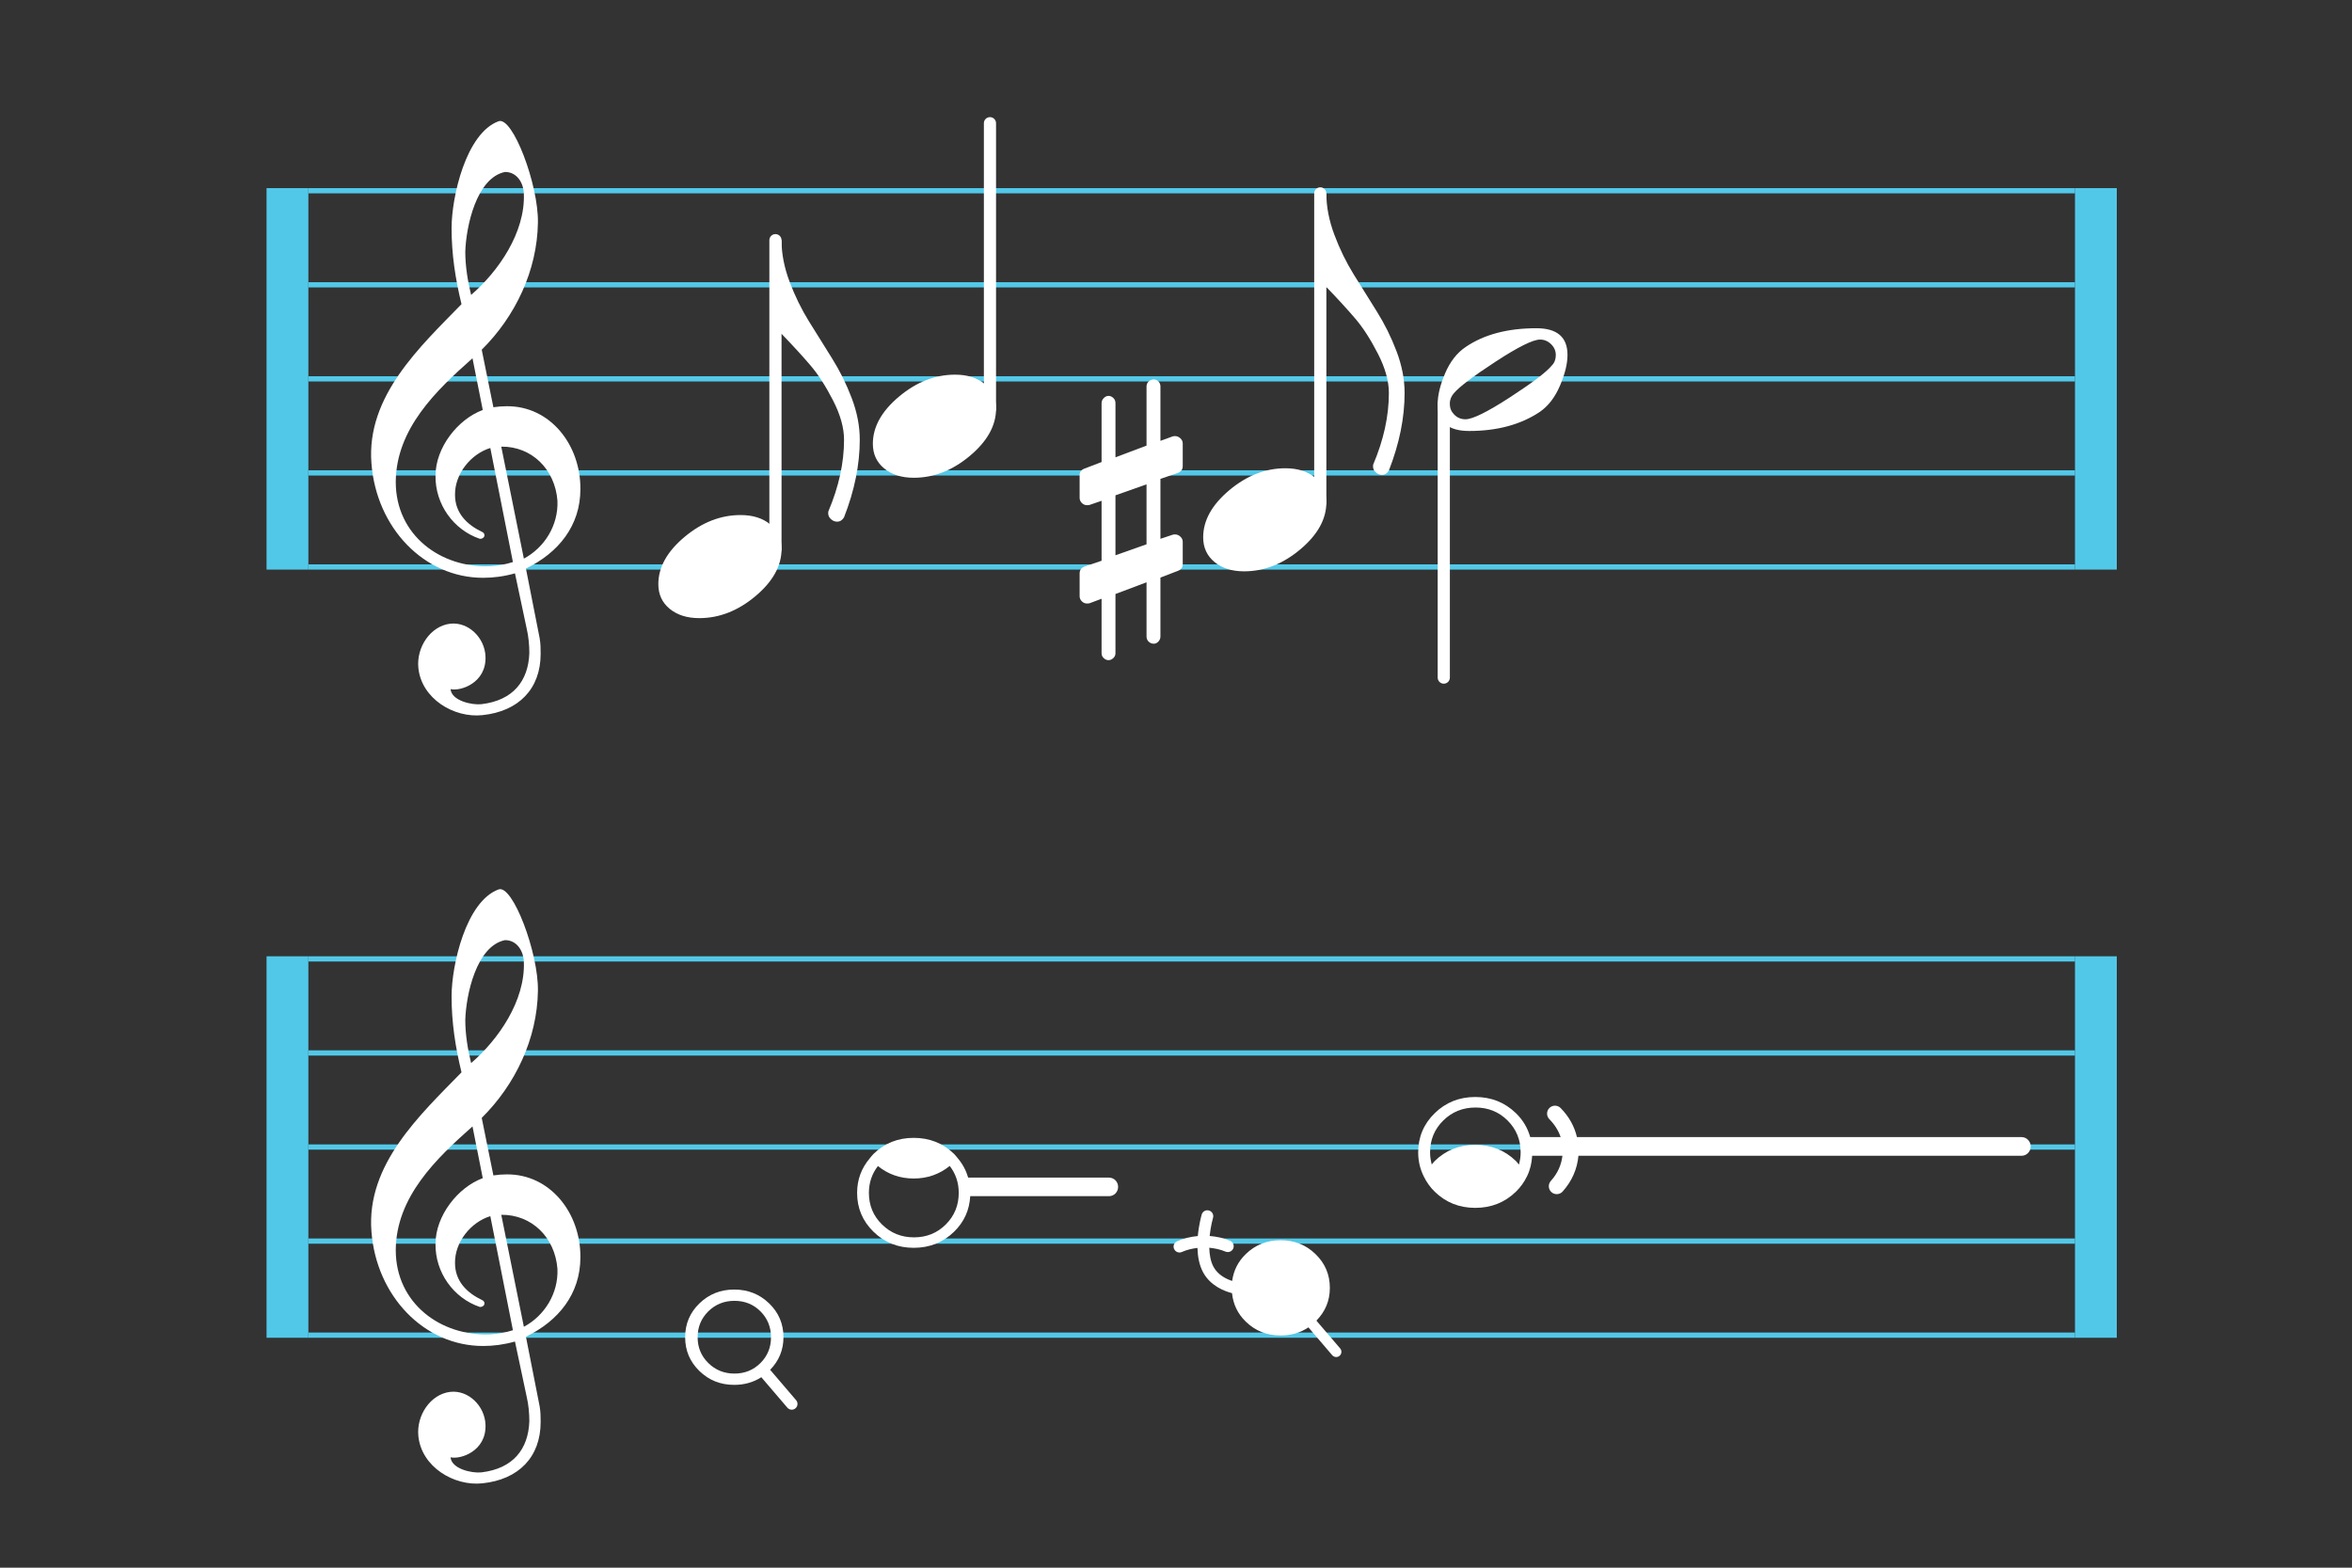 <?xml version="1.0" encoding="utf-8"?>
<!-- Generator: Adobe Illustrator 15.1.0, SVG Export Plug-In . SVG Version: 6.00 Build 0)  -->
<!DOCTYPE svg PUBLIC "-//W3C//DTD SVG 1.1//EN" "http://www.w3.org/Graphics/SVG/1.1/DTD/svg11.dtd">
<svg version="1.1" id="Layer_1" xmlns="http://www.w3.org/2000/svg" xmlns:xlink="http://www.w3.org/1999/xlink" x="0px" y="0px"
	 width="450px" height="300px" viewBox="0 0 450 300" enable-background="new 0 0 450 300" xml:space="preserve">
<rect x="0" y="0" width="450" height="300" fill="#333333" stroke="none"/>
<rect x="59" y="36" fill="#52C8E8" width="338" height="1"/>
<rect x="397" y="36" fill="#52C8E8" width="8" height="73"/>
<rect x="59" y="54" fill="#52C8E8" width="338" height="1"/>
<rect x="59" y="72" fill="#52C8E8" width="338" height="1"/>
<rect x="59" y="90" fill="#52C8E8" width="338" height="1"/>
<rect x="59" y="108" fill="#52C8E8" width="338" height="1"/>
<rect x="51" y="36" fill="#52C8E8" width="8" height="73"/>
<rect x="59" y="183" fill="#52C8E8" width="338" height="1"/>
<rect x="397" y="183" fill="#52C8E8" width="8" height="73"/>
<rect x="59" y="201" fill="#52C8E8" width="338" height="1"/>
<rect x="59" y="219" fill="#52C8E8" width="338" height="1"/>
<rect x="59" y="237" fill="#52C8E8" width="338" height="1"/>
<rect x="59" y="255" fill="#52C8E8" width="338" height="1"/>
<rect x="51" y="183" fill="#52C8E8" width="8" height="73"/>
<path fill="#FFFFFF" d="M152.318,267.947l-4.968-5.811c1.684-1.73,2.548-3.802,2.548-6.234c0-2.555-0.91-4.707-2.738-6.475
	c-1.828-1.767-4.055-2.652-6.686-2.652c-2.618,0-4.842,0.887-6.66,2.652c-1.82,1.768-2.727,3.92-2.727,6.475
	c0,2.535,0.906,4.685,2.727,6.461c1.818,1.771,4.042,2.652,6.66,2.652c1.953,0,3.678-0.494,5.186-1.464l4.984,5.828
	c0.218,0.255,0.528,0.388,0.837,0.388c0.255,0,0.509-0.088,0.717-0.27C152.66,269.102,152.715,268.412,152.318,267.947z
	 M135.518,260.836c-1.361-1.34-2.043-2.988-2.043-4.934c0-1.961,0.682-3.605,2.043-4.957c1.37-1.346,3.034-2.012,5.004-2.012
	c1.965,0,3.621,0.666,4.975,2.012c1.346,1.352,2.016,2.996,2.016,4.957c0,1.943-0.67,3.594-2.016,4.934
	c-1.354,1.348-3.01,2.018-4.975,2.018C138.552,262.854,136.888,262.184,135.518,260.836z"/>
<path fill="#FFFFFF" d="M212.185,225.354H185.24c-0.401-1.354-1.052-2.599-2.004-3.717c-0.235-0.275-0.44-0.566-0.71-0.828
	c-2.106-2.041-4.678-3.062-7.71-3.062c-3.022,0-5.584,1.021-7.681,3.062c-0.27,0.262-0.473,0.553-0.707,0.828
	c-1.594,1.879-2.44,4.077-2.44,6.637c0,2.927,1.05,5.41,3.147,7.451c2.097,2.041,4.658,3.062,7.681,3.062
	c3.032,0,5.604-1.021,7.71-3.062c1.951-1.89,2.956-4.175,3.104-6.822h26.556c0.962,0,1.739-0.793,1.739-1.776
	C213.924,226.146,213.146,225.354,212.185,225.354z M180.955,234.32c-1.652,1.646-3.683,2.466-6.081,2.466
	c-2.415,0-4.453-0.82-6.125-2.466c-1.671-1.647-2.505-3.661-2.505-6.047c0-1.971,0.597-3.672,1.727-5.135
	c1.936,1.56,4.204,2.387,6.845,2.387c2.66,0,4.945-0.834,6.894-2.405c1.128,1.468,1.723,3.173,1.723,5.153
	C183.432,230.659,182.606,232.673,180.955,234.32z"/>
<path fill="#FFFFFF" d="M256.407,258.037l-4.546-5.316c1.703-1.736,2.574-3.814,2.574-6.263c0-2.55-0.914-4.703-2.744-6.47
	c-1.82-1.771-4.049-2.655-6.68-2.655c-2.619,0-4.844,0.886-6.662,2.655c-1.492,1.445-2.336,3.169-2.605,5.141
	c-1.125-0.369-2.708-1.133-3.562-2.691c-0.574-1.051-0.779-2.359-0.816-3.664c1.045,0.103,2.09,0.312,3.111,0.742
	c0.568,0.233,1.236-0.025,1.477-0.604c0.24-0.572-0.029-1.232-0.604-1.477c-1.285-0.541-2.599-0.799-3.912-0.912
	c0.199-1.928,0.633-3.442,0.644-3.474c0.176-0.597-0.167-1.223-0.765-1.397c-0.604-0.182-1.224,0.166-1.398,0.763
	c-0.042,0.142-0.543,1.887-0.746,4.12c-1.336,0.133-2.67,0.419-3.965,0.994c-0.569,0.252-0.826,0.918-0.574,1.484
	c0.186,0.424,0.597,0.674,1.029,0.674c0.154,0,0.309-0.031,0.455-0.099c0.977-0.435,1.98-0.657,2.986-0.784
	c0.045,1.627,0.334,3.309,1.104,4.715c1.398,2.557,4.045,3.566,5.51,3.945c0.219,2.098,1.064,3.926,2.637,5.452
	c1.817,1.771,4.043,2.651,6.66,2.651c2.012,0,3.783-0.522,5.32-1.555l4.553,5.324c0.199,0.23,0.48,0.352,0.762,0.352
	c0.229,0,0.463-0.08,0.65-0.242C256.718,259.09,256.768,258.458,256.407,258.037z"/>
<path fill="#FFFFFF" d="M94.398,77.933c0.852-0.132,1.705-0.196,2.553-0.196c8.326-0.067,14.157,7.404,14.094,15.862
	c0,7.009-4.195,12.188-10.421,15.201l2.622,13.305c0.194,1.115,0.194,2.099,0.194,3.018c0,6.686-4.192,11.01-11.14,11.73
	c-5.439,0.589-11.668-3.144-12.256-9.044c-0.395-3.933,2.293-7.998,6.094-8.455c3.477-0.393,6.623,2.686,6.751,6.291
	c0.197,5.049-4.784,6.688-6.685,6.227c0.196,2.229,4.062,3.082,5.9,2.886c6.091-0.722,8.978-4.459,9.174-9.769
	c0-1.438-0.133-3.146-0.525-4.782l-2.225-10.487c-2.103,0.592-4.131,0.852-6.098,0.852c-11.271,0-20.45-9.566-21.366-21.954
	c-0.983-12.782,9.308-22.284,17.237-30.413c-1.182-4.851-1.901-9.569-1.901-14.549c0-5.963,2.753-18.153,8.978-20.448
	c2.688-1.048,7.669,12.126,7.541,19.399c-0.133,9.175-4.327,17.957-10.751,24.316L94.398,77.933z M93.811,85.73
	c-3.673,1.117-6.819,4.916-6.754,8.979c0,3.472,2.295,5.704,5.178,7.079c0.326,0.132,0.459,0.394,0.459,0.656
	c0,0.392-0.459,0.72-0.917,0.654c-4.983-1.703-8.52-6.553-8.454-12.061c0-5.373,4.26-10.812,9.043-12.582L90.4,68.559
	c-6.949,6.16-14.618,13.5-14.683,23.664c0,10.223,8.653,16.515,18.024,16.122c1.508-0.068,2.949-0.329,4.393-0.787L93.811,85.73z
	 M100.229,37.099c-0.063-2.097-1.311-4.192-3.604-4.192c-5.505,1.115-7.471,10.553-7.603,15.271c0,2.751,0.46,5.57,1.115,8.258
	C95.379,51.911,100.494,44.508,100.229,37.099z M100.229,106.898c3.933-2.098,6.62-6.355,6.425-11.074
	c-0.461-6.028-4.916-10.421-10.749-10.354L100.229,106.898z"/>
<path fill="#FFFFFF" d="M94.398,224.934c0.852-0.133,1.705-0.197,2.553-0.197c8.326-0.066,14.157,7.404,14.094,15.863
	c0,7.008-4.195,12.188-10.421,15.2l2.622,13.306c0.194,1.115,0.194,2.099,0.194,3.018c0,6.686-4.192,11.01-11.14,11.73
	c-5.439,0.588-11.668-3.145-12.256-9.045c-0.395-3.933,2.293-7.998,6.094-8.455c3.477-0.393,6.623,2.687,6.751,6.291
	c0.197,5.049-4.784,6.688-6.685,6.228c0.196,2.229,4.062,3.082,5.9,2.886c6.091-0.722,8.978-4.459,9.174-9.77
	c0-1.438-0.133-3.145-0.525-4.781l-2.225-10.487c-2.103,0.593-4.131,0.853-6.098,0.853c-11.271,0-20.45-9.566-21.366-21.954
	c-0.983-12.782,9.308-22.284,17.237-30.413c-1.182-4.852-1.901-9.569-1.901-14.549c0-5.963,2.753-18.153,8.978-20.448
	c2.688-1.048,7.669,12.126,7.541,19.399c-0.133,9.175-4.327,17.957-10.751,24.315L94.398,224.934z M93.811,232.73
	c-3.673,1.117-6.819,4.916-6.754,8.979c0,3.473,2.295,5.704,5.178,7.079c0.326,0.132,0.459,0.394,0.459,0.655
	c0,0.393-0.459,0.721-0.917,0.654c-4.983-1.703-8.52-6.553-8.454-12.061c0-5.373,4.26-10.812,9.043-12.582l-1.965-9.898
	c-6.949,6.16-14.618,13.5-14.683,23.664c0,10.223,8.653,16.516,18.024,16.122c1.508-0.067,2.949-0.329,4.393-0.786L93.811,232.73z
	 M100.229,184.1c-0.063-2.098-1.311-4.192-3.604-4.192c-5.505,1.114-7.471,10.553-7.603,15.271c0,2.752,0.46,5.57,1.115,8.258
	C95.379,198.911,100.494,191.508,100.229,184.1z M100.229,253.898c3.933-2.099,6.62-6.355,6.425-11.074
	c-0.461-6.028-4.916-10.422-10.749-10.354L100.229,253.898z"/>
<g>
	<path fill="#FFFFFF" d="M276.234,130.834c-0.645,0-1.166-0.521-1.166-1.166V77.29c0-0.644,0.521-1.163,1.166-1.163
		c0.643,0,1.164,0.52,1.164,1.163v52.378C277.398,130.312,276.877,130.834,276.234,130.834z"/>
	<path fill="#FFFFFF" d="M293.957,62.813c3.963,0,5.947,1.704,5.947,5.106c0,1.68-0.48,3.639-1.437,5.876
		c-0.956,2.243-2.25,3.921-3.881,5.04c-3.642,2.425-8.14,3.639-13.502,3.639c-4.013,0-6.017-1.729-6.017-5.176
		c0-1.681,0.478-3.642,1.435-5.882c0.956-2.237,2.272-3.916,3.951-5.035C283.953,64.003,288.455,62.813,293.957,62.813z
		 M296.895,69.95c0.515-0.516,0.771-1.18,0.771-1.995c0-0.814-0.305-1.515-0.909-2.099c-0.606-0.583-1.307-0.875-2.099-0.875
		c-1.354,0-4.176,1.4-8.467,4.198c-4.289,2.797-6.973,4.826-8.043,6.088c-0.514,0.603-0.771,1.281-0.771,2.031
		c0,0.79,0.292,1.475,0.874,2.062c0.582,0.581,1.295,0.875,2.134,0.875c1.353,0,4.188-1.4,8.499-4.197
		C293.199,73.236,295.869,71.208,296.895,69.95z"/>
</g>
<g>
	<path fill="#FFFFFF" d="M148.408,63.875V45.963h1.119c0,2.563,0.514,5.213,1.539,7.942s2.262,5.258,3.709,7.591
		c1.443,2.328,2.913,4.686,4.406,7.064c1.492,2.378,2.751,4.917,3.777,7.625c1.027,2.702,1.539,5.361,1.539,7.974
		c0,4.757-1.002,9.703-3.008,14.83c-0.327,0.56-0.77,0.84-1.329,0.84c-0.467,0-0.887-0.186-1.259-0.56
		c-0.375-0.372-0.514-0.84-0.42-1.399c2.004-4.709,3.008-9.281,3.008-13.711c0-2.286-0.699-4.791-2.099-7.52
		c-1.399-2.728-2.823-4.944-4.267-6.646c-1.445-1.702-3.312-3.742-5.598-6.119L148.408,63.875L148.408,63.875z"/>
	<path fill="#FFFFFF" d="M148.364,106.225c-0.644,0-1.165-0.521-1.165-1.164V45.963c0-0.645,0.521-1.164,1.165-1.164
		c0.644,0,1.165,0.52,1.165,1.164v59.098C149.529,105.704,149.008,106.225,148.364,106.225z"/>
	<path fill="#FFFFFF" d="M141.695,98.562c2.334,0,4.223,0.594,5.668,1.783c1.445,1.188,2.169,2.764,2.169,4.722
		c0,3.218-1.669,6.227-5.001,9.023c-3.336,2.798-6.915,4.198-10.74,4.198c-2.33,0-4.219-0.596-5.665-1.785
		c-1.446-1.188-2.169-2.762-2.169-4.721c0-3.218,1.668-6.227,5.002-9.023C134.294,99.961,137.873,98.562,141.695,98.562z"/>
</g>
<g>
	<path fill="#FFFFFF" d="M189.406,79.364c-0.643,0-1.164-0.521-1.164-1.164V23.579c0-0.644,0.521-1.164,1.164-1.164
		c0.644,0,1.164,0.521,1.164,1.164V78.2C190.57,78.843,190.05,79.364,189.406,79.364z"/>
	<path fill="#FFFFFF" d="M182.738,71.697c2.333,0,4.222,0.596,5.666,1.784c1.446,1.192,2.17,2.768,2.17,4.726
		c0,3.218-1.668,6.226-5.003,9.024c-3.333,2.796-6.913,4.196-10.737,4.196c-2.331,0-4.221-0.596-5.666-1.784
		C167.723,88.454,167,86.88,167,84.921c0-3.218,1.666-6.226,5.002-9.023C175.336,73.098,178.914,71.697,182.738,71.697z"/>
</g>
<g>
	<path fill="#FFFFFF" d="M252.65,54.921V37.01h1.119c0,2.563,0.514,5.211,1.541,7.939c1.022,2.729,2.26,5.257,3.707,7.59
		c1.444,2.332,2.914,4.689,4.405,7.068c1.492,2.378,2.751,4.917,3.777,7.623s1.539,5.363,1.539,7.976
		c0,4.757-1.003,9.698-3.009,14.828c-0.325,0.561-0.77,0.841-1.328,0.841c-0.467,0-0.887-0.188-1.26-0.561
		c-0.373-0.371-0.513-0.839-0.42-1.398c2.006-4.711,3.008-9.282,3.008-13.71c0-2.288-0.698-4.792-2.099-7.519
		c-1.399-2.729-2.821-4.947-4.267-6.646c-1.446-1.704-3.312-3.742-5.598-6.12H252.65L252.65,54.921z"/>
	<path fill="#FFFFFF" d="M252.605,97.272c-0.644,0-1.164-0.522-1.164-1.165V37.01c0-0.644,0.521-1.164,1.164-1.164
		c0.645,0,1.164,0.521,1.164,1.164v59.098C253.771,96.75,253.25,97.272,252.605,97.272z"/>
	<path fill="#FFFFFF" d="M245.939,89.609c2.332,0,4.22,0.594,5.666,1.782c1.445,1.19,2.168,2.765,2.168,4.723
		c0,3.218-1.666,6.225-5,9.024c-3.336,2.797-6.916,4.195-10.74,4.195c-2.33,0-4.221-0.594-5.666-1.783
		c-1.445-1.189-2.168-2.764-2.168-4.722c0-3.218,1.668-6.225,5.002-9.023C238.535,91.007,242.115,89.609,245.939,89.609z"/>
	<path fill="#FFFFFF" d="M219.361,92.686l-5.945,2.1v11.473l5.945-2.1V92.686z M222.021,121.786c0,0.374-0.128,0.699-0.385,0.979
		c-0.257,0.28-0.548,0.42-0.874,0.42c-0.373,0-0.699-0.125-0.979-0.385c-0.28-0.256-0.421-0.595-0.421-1.014v-10.354l-5.945,2.239
		v11.332c0,0.374-0.14,0.688-0.419,0.943c-0.28,0.259-0.584,0.386-0.909,0.386c-0.327,0-0.63-0.127-0.91-0.386
		c-0.279-0.255-0.419-0.569-0.419-0.943V114.58l-2.239,0.84c-0.094,0.048-0.28,0.07-0.561,0.07c-0.373,0-0.699-0.14-0.979-0.419
		c-0.28-0.28-0.42-0.609-0.42-0.98v-4.337c0-0.653,0.304-1.097,0.909-1.329l3.29-1.118V95.834l-2.239,0.771
		c-0.094,0.045-0.28,0.069-0.561,0.069c-0.373,0-0.699-0.141-0.979-0.42c-0.28-0.28-0.42-0.609-0.42-0.979v-4.337
		c0-0.61,0.304-1.028,0.909-1.26l3.29-1.26V77.157c0-0.377,0.14-0.699,0.419-0.979c0.28-0.279,0.583-0.419,0.91-0.419
		c0.325,0,0.629,0.126,0.909,0.385c0.279,0.251,0.419,0.595,0.419,1.014v10.354l5.945-2.239V73.937c0-0.374,0.141-0.688,0.421-0.945
		c0.28-0.254,0.606-0.384,0.979-0.384c0.326,0,0.617,0.13,0.874,0.384c0.257,0.257,0.385,0.571,0.385,0.945v10.426l2.309-0.84
		c0.093-0.048,0.257-0.069,0.489-0.069c0.373,0,0.712,0.139,1.014,0.419c0.303,0.28,0.455,0.606,0.455,0.979v4.338
		c0,0.649-0.326,1.096-0.979,1.328l-3.288,1.119v11.473l2.309-0.771c0.093-0.049,0.257-0.069,0.489-0.069
		c0.373,0,0.712,0.14,1.014,0.42c0.303,0.279,0.455,0.604,0.455,0.979v4.337c0,0.606-0.326,1.025-0.979,1.26l-3.288,1.26V121.786z"
		/>
</g>
<path fill="#FFFFFF" d="M386.773,217.598h-85.062c-0.477-2.014-1.479-3.884-3.118-5.556c-0.59-0.599-1.55-0.604-2.144-0.021
	c-0.598,0.586-0.607,1.545-0.021,2.143c1.053,1.072,1.748,2.219,2.164,3.434h-5.82c-0.484-1.711-1.369-3.254-2.744-4.584
	c-2.123-2.058-4.717-3.088-7.773-3.088c-3.047,0-5.631,1.03-7.745,3.088c-2.116,2.057-3.174,4.566-3.174,7.527
	c0,1.674,0.379,3.189,1.062,4.574c0.518,1.06,1.196,2.05,2.112,2.941c2.114,2.057,4.698,3.086,7.745,3.086
	c3.059,0,5.65-1.029,7.773-3.086c0.923-0.893,1.604-1.883,2.123-2.941c0.596-1.203,0.908-2.522,0.992-3.941h5.793
	c-0.217,1.791-0.93,3.376-2.221,4.815c-0.557,0.626-0.506,1.585,0.119,2.143c0.291,0.259,0.65,0.384,1.012,0.384
	c0.416,0,0.832-0.168,1.131-0.504c1.779-1.992,2.785-4.293,3.019-6.838h84.778c0.97,0,1.754-0.797,1.754-1.791
	C388.527,218.396,387.742,217.598,386.773,217.598z M290.615,222.857c-0.199-0.226-0.365-0.469-0.588-0.687
	c-2.125-2.058-4.717-3.087-7.774-3.087c-3.047,0-5.631,1.029-7.745,3.087c-0.219,0.213-0.376,0.448-0.572,0.672
	c-0.193-0.729-0.326-1.485-0.326-2.303c0-2.415,0.842-4.452,2.525-6.112c1.686-1.66,3.741-2.486,6.178-2.486
	c2.418,0,4.467,0.826,6.131,2.486c1.666,1.66,2.498,3.697,2.498,6.112C290.941,221.363,290.809,222.124,290.615,222.857z"/>
</svg>
